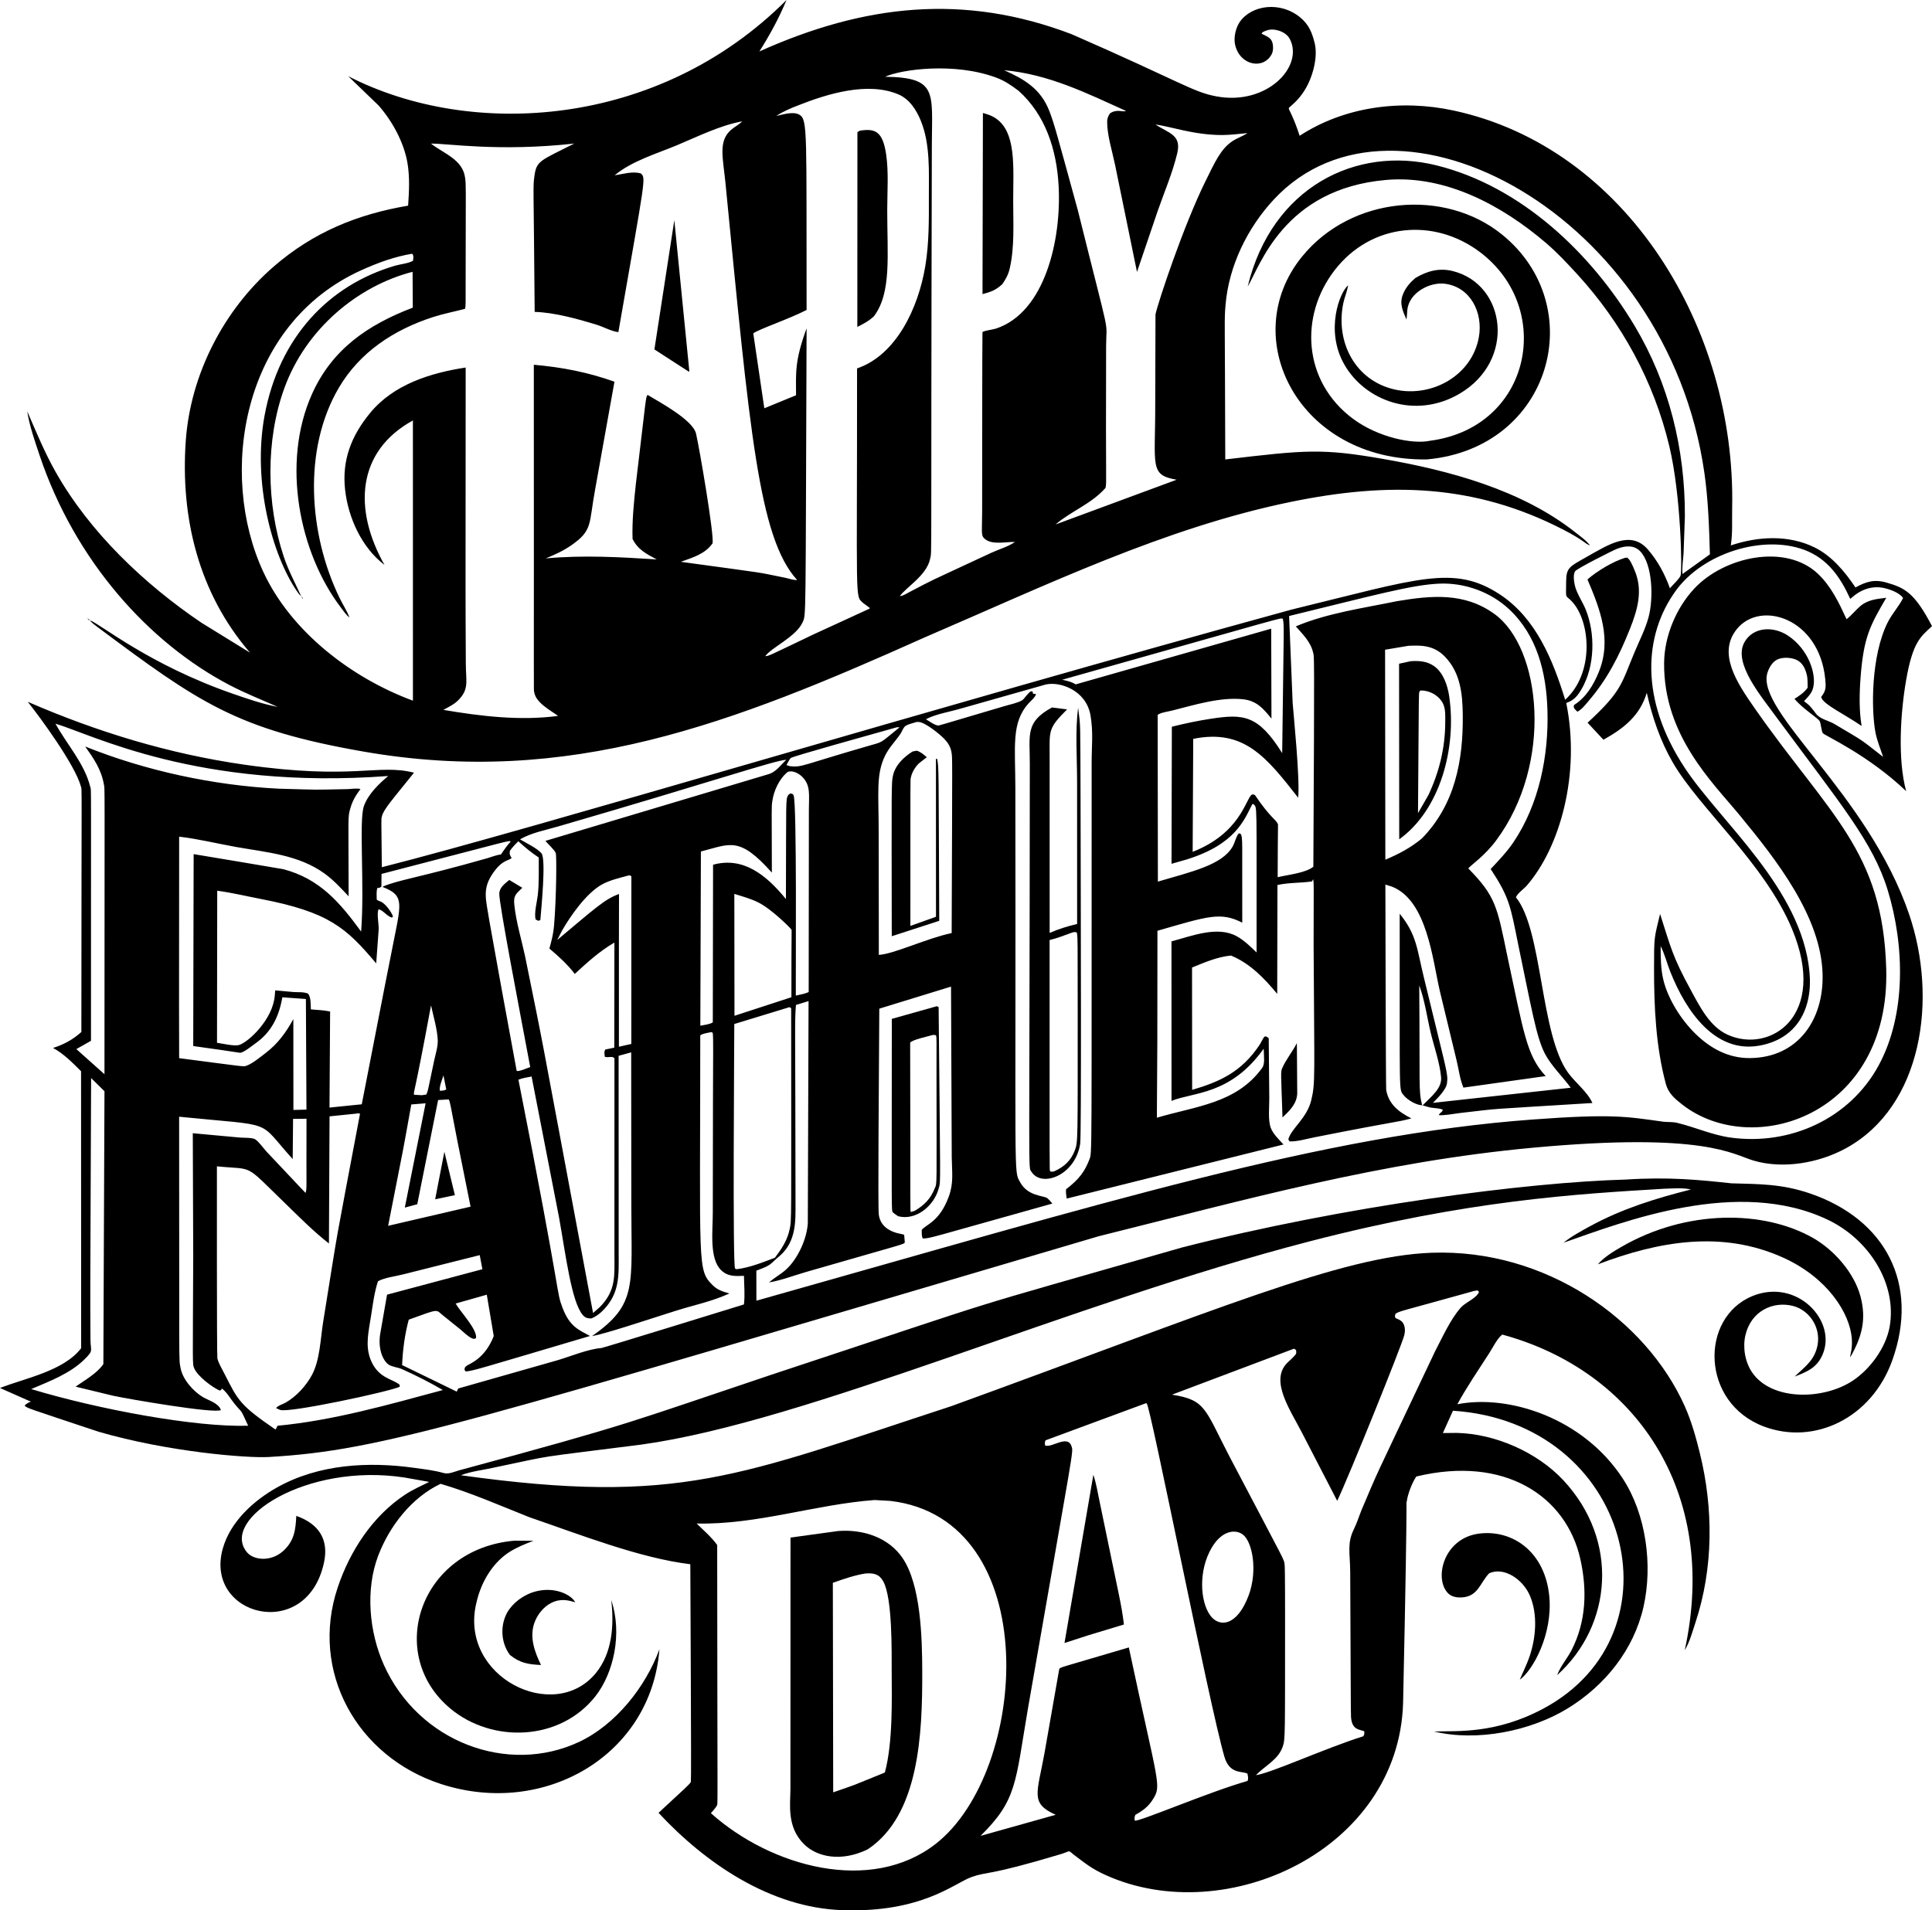<?xml version="1.0" encoding="utf-8"?>
<svg version="1.1" id="Layer_1" xmlns="http://www.w3.org/2000/svg" xmlns:xlink="http://www.w3.org/1999/xlink" x="0px" y="0px"
	 viewBox="0 0 5000 4944.884" enable-background="new 0 0 5000 4944.884" xml:space="preserve">
<g>
	<path d="M4932.964,1760.999c17.408-100.379,37.918-112.961,67.036-140.254
		c-45.703-88.092-71.961-99.393-117.302-112.625c-31.806-9.29-52.913-2.722-80.799,12.524
		c-27.148-40.545-61.06-81.611-105.57-103.55c-68.019-33.526-146.863-28.783-217.043-5.289
		c5.024-31.209,2.853-65.352,3.535-97.018c10.001-465.376-274.308-932.77-721.361-1028.785
		c-135.356-29.071-280.95-10.603-398.031,65.452c-16.141-50.44-28.882-68.136-28.126-71.348
		c1.165-4.939,44.191-27.793,63.427-98.894c5.927-22.507,8.838-46.852,3.905-68.638
		c-6.851-27.672-14.878-48.533-37.311-67.157c-52.024-43.181-125.947-32.224-156.273,10.602
		c-11.145,15.736-17.011,41.597-12.494,60.453c12.819,53.489,73.22,64.221,94.531,23.893
		c4.653-8.811,4.588-23.404,0.988-32.534c-4.25-10.761-13.776-13.911-27.264-20.738l3.098-3.973
		c13.747-6.776,22.862-8.405,37.968-4.776c12.794,3.074,25.99,10.677,32.212,22.692
		c36.871,71.18-59.555,172.656-189.748,148.468c-61.835-11.488-88.555-35.799-374.634-160.852
		c-280.062-106.916-538.085-76.902-808.452,44.508c27.274-43.093,50.647-86.032,70.235-133.159
		C1704.504,331.8,1219.217,360.906,901.047,197.151l78.673,75.847c35.606,40.609,65.808,95.514,74.842,149.224
		c6.147,36.539,4.166,73.374,1.635,110.123c-131.842,22.32-245.399,68.992-347.4,157.23
		c-129.896,112.379-215.864,279.722-228.017,451.381c-14.133,199.605,33.461,394.668,166.27,548.469l-125.91-77.61
		c-148.006-100.121-288.926-233.983-377.243-390.266c-28.516-50.461-50.432-103.987-73.465-157.025
		c5.928,38.128,19.547,76.733,31.792,113.326c91.559,273.63,283.557,486.821,492.726,595.897
		c40.424,21.077,82.162,37.491,123.675,55.961c-39.402-7.43-77.094-20.485-114.891-33.566
		c-218.277-75.535-344.904-181.741-370.76-190.35c4.442,6.859,13.566,12.714,20.06,17.833
		c261.434,194.772,357.755,264.1,687.14,321.71c532.453,93.107,956.633-73.058,1453.001-295.504
		c313.692-134.822,620.913-283.744,948.19-350.839c251.422-51.545,473.979-47.044,704.797,72.2
		c54.397,28.109,53.635,35.01,68.746,40.785c-8.979-12.679-26.396-24.857-38.83-34.659
		c-138.77-109.411-325.034-159.497-495.746-189.252c-159.618-27.832-201.068-23.386-409.357,1.198
		c-0.847-382.144-2.734-357.771,0.607-398.839c8.277-101.715,56.799-201.144,125.976-275.009
		c315.301-336.641,1017.448,40.928,1113.266,707.875c10.067,70.07,12.424,140.996,14.364,211.658l-70.887,50.797
		c-1.71-17.698,1.77-36.84,2.828-54.628l3.33-94.872c0.631-173.57-40.836-343.58-130.203-493.049
		c-112.956-188.921-294.457-361.152-512.672-415.178c-207.602-51.404-425.771,55.774-488.587,313.533
		c31.013-49.668,91.726-253.058,359.052-275.856c153.039-13.051,298.848,66.044,411.779,162.224
		c29.41,25.048,55.901,53.369,81.956,81.821c115.603,126.237,198.588,278.373,238.405,445.27
		c30.741,128.868,33.547,325.247,29.039,335.156c-4.447,9.776-20.19,23.834-27.579,32.558
		c-12.745-36.238-31.601-71.107-56.834-100.251c-44.133-50.979-101.633-13.094-159.106,19.412
		c-43.096,24.387-52.364,26.973-52.547,63.417c-0.237,48.809-3.086,32.497,14.394,50.953
		c49.421,52.132,58.771,186.852-16.966,255.035c-31.53-102.302-75.489-211.597-169.453-272.973
		c-118.93-77.685-210.93-40.232-538.517,39.562c-935.044,256.337-1966.432,568.791-2354.444,666.899
		c-0.961-129.946-2.153-122.054,0.105-131.305c4.482-18.389,23.707-39.299,83.185-113.382
		c-93.496-23.809-156.739,19.673-438.676-20.691c-194.566-27.86-380.846-84.584-560.892-162.78
		c32.541,41.002,121.945,162.658,137.361,218.656c3.315,12.045,1.586-37.781,1.325,636.035
		c-21.638,19.604-45.635,32.538-73.308,41.292c28.041,15.136,50.002,38.023,72.502,60.183l0.234,717.04
		C164.486,3548.96,66.451,3566.834,0,3592.779c86.61,38.361,74.234,33.032,80.049,35.085
		c-6.468,2.948-11.678,5.084-16.432,10.629c8.458,7.254-0.017,3.586,191.09,67.438
		c182.442,52.888,385.677,68.707,440.748,65.492c297.679-17.339,492.264-83.136,2148.301-571.541
		c382.03-95.125,730.303-192.869,1124.301-229.135c443.371-40.813,515.907,17.443,570.017,33.376
		c77.068,22.701,169.218,6.242,238.645-31.586c199.047-108.459,238.613-387.72,163.994-606.149
		c-107.165-313.616-398.842-524.903-366.466-625.442c4.111-12.76,12.373-27.189,24.767-33.475
		c13.206-6.698,33.491-5.856,47.128-0.777c12.815,4.773,20.892,14.755,25.814,27.184
		c6.592,17.469,6.128,25.689,6.197,46.275c-8.844,12.484-21.273,20.701-33.962,28.823
		c21.801,26.336,61.175,49.772,65.272,58.062c3.129,6.327,4.648,27.535,8.378,31.124
		c7.485,7.181,118.665,57.266,215.298,149.755C4910.652,1965.468,4918.459,1844.614,4932.964,1760.999z
		 M1762.071,1454.259c30.698-11.31,62.319-19.784,81.982-47.839c4.688-21.493-34.413-248.708-42.721-284.099
		c-8.244-35.078-93.308-80.881-125.349-100.101c-5.154,5.826-3.367,5.032-30.447,231.07
		c-4.953,46.922-10.072,94.631-8.458,141.828c13.647,27.61,36.579,39.246,62.534,52.928
		c-96.245-6.172-190.981-11.501-287.327-2.607c23.273-9.421,45.649-19.618,66.334-34.022
		c56.033-39.015,44.94-54.791,61.577-144.411l50.015-279c-69.744-24.722-135.216-37.311-208.685-43.834
		c0.556,929.197-0.847,835.347,1.148,847.899c4.277,26.933,40.77,45.844,61.622,61.04
		c-97.92,13.141-200.111,0.827-296.868-15.572c13.196-7.475,27.239-13.742,38.088-24.586
		c29.033-29.001,20.234-47.972,20.024-95.523c-0.968-215.02-0.783-63.428-0.381-766.087
		c-91.653,14.133-186.54,43.658-247.514,117.879c-48.271,58.759-72.973,121.534-64.57,198.241
		c7.926,72.345,43.14,150.11,101.986,194.807c-80.921-143.252-72.368-293.837,73.549-373.916l0.05,725.307
		c-157.817-58.187-315.022-177.841-387.152-333.171c-117.234-252.481-57.345-641.544,254.904-781.609
		c42.144-18.906,84.624-34.583,130.348-42.119c4.678,5.801,2.622,10.805,2.206,18.009
		c-9.731,6.713-33.611,9.251-45.638,12.745c-171.603,49.847-301.15,184.926-338.646,388.305
		c-31.823,172.638,19.951,361.994,84.168,454.976c3.289,4.763,5.665,8.568,10.373,12.022
		c-16.567-36.372-32.961-66.214-45.032-102.532c-44.977-135.286-47.197-300.924,1.655-435.463
		c55.879-153.883,190.272-264.721,331.908-301.235l0.557,92.751c-116.064,44.29-208.845,107.415-260.996,223.906
		c-80.012,178.719-32.432,412.26,75.504,553.227c5.505,7.189,14.088,20.185,21.734,24.521
		c-7.114-17.462-17.748-33.761-25.995-50.797c-79.793-164.76-95.174-384.255-1.79-543.245
		c54.477-92.741,142.781-150.422,243.544-183.1c27.198-8.819,55.37-14.158,83.024-21.373
		c2.45-9.302,1.414-2.546,1.8-112.454c0.131-212.804,1.299-204.425-1.494-226.828
		c-5.911-47.358-55.49-62.805-88.384-88.479c42.81-0.607,175.042,21.454,370.893-0.122
		c-87.291,44.397-97.611,43.803-102.983,83.566c-4.264,31.61-2.056,12.464,0.561,352.173
		c51.83,1.504,112.324,18.474,161.527,33.651c16.134,4.979,39.071,17.407,55.069,18.701
		c70.897-406.59,71.785-398.247,57.856-410.987c-22.817-5.836-44.941,1.8-67.528,5.119
		c44.139-36.94,107.997-55.685,160.855-77.7c54.191-22.571,111.672-51.52,169.363-62.01
		c-8.859,9.061-20.455,14.444-29.881,22.874c-32.19,28.801-19.989,72.224-13.787,133.652
		c63.31,646.136,86.227,921.675,185.753,1030.602c-8.493,0.988-21.423-3.675-29.936-5.48
		C1947.541,1478.59,2005.758,1487.698,1762.071,1454.259z M2233.351,1560.482l16.74,12.499l0.823,2.231
		l-146.045,67.122c-115.409,55.138-114.99,55.83-124.427,56.042c16.773-22.774,79.668-50.254,96.371-86.99
		c9.815-21.58,7.596,11.323,10.659-761.535c-31.433,85.792-27.328,115.785-27.304,173.249l-82.102,33.711
		l-28.597-193.954c15.2-11.191,89.445-35.76,137.988-60.499c-0.829-457.717,3.274-492.248-18.285-505.242
		c-16.073-9.686-43.312-0.566-60.193,3.035c18.204-11.926,36.8-19.695,57.004-27.54
		c75.635-29.876,179.566-61.869,258.946-28.354c29.489,12.451,47.619,41.664,58.95,70.372
		c23.694,60.033,19.919,128.719,20.029,192.181c0.11,60.955,0.747,121.508-9.22,181.842
		c-18.019,109.07-75.554,230.715-176.623,264.952C2218.301,1572.759,2212.269,1540.098,2233.351,1560.482z
		 M2576.795,850.792c-6.879,2.231-29.891,5.084-34.178,8.784c-0.693,0.346-0.836,465.901-0.837,466.622
		c-0.334,56.8-3.825,61.168,9.31,70.551c19.292,13.797,53.219,5.39,75.675,6.106
		c-17.637,12.303-41.016,18.691-60.654,27.74c-188.749,87.898-138.769,63.601-213.472,102.477
		c-7.064,3.665-15.668,9.616-23.754,9.857c15.82-22.727,69.101-53.082,78.172-96.07
		c5.265-24.962,1.613,55.2,4.557-1073.523c0.582-135.488,14.881-172.694-120.922-174.678
		c42.727-19.28,179.944-38.015,288.009,2.449c21.954,8.222,38.624,19.888,57.275,33.803
		c70.094,62.828,98.471,152.77,103.685,245.029C2747.455,617.839,2705.527,808.977,2576.795,850.792z M3190.089,365.016
		c-30.838,20.348-45.762,54.311-70.33,104.053c-56.333,114.105-122.618,312.564-129.365,344.787l-0.672,232.965
		c0.417,160.065-15.581,182.816,55.42,194.907l-313.358,115.853c40.986-35.23,92.751-52.963,129.37-94.766
		c3.294-20.261,0.16,10.396,1.434-366.577c0.188-76.44,15.2,3.183-73.554-353.481
		c-53.652-195.312-60.159-221.117-73.383-255.386c-22.019-57.078-64.033-82.1-116.961-105.669
		c115.439,10.517,213.113,59.136,315.298,105.459c-8.274,3.955-22.608-6.032-41.191,6.116
		c-4.778,7.003-7.365,12.652-7.46,21.308c-0.366,34.66,13.151,76.995,20.29,111.366l56.909,277.922l53.736-158.223
		c16.971-48.662,38.489-98.818,50.401-148.818c11.304-47.467-20.538-51.584-56.563-74.435
		c37.248,4.18,98.321,27.05,171.985,27.154c21.959,0.031,44.295-3.026,66.149-5.039
		C3216.546,352.662,3202.152,357.061,3190.089,365.016z M3320.041,1601.828c3.666,23.513,2.543-3.487-1.755,347.565
		c-62.215-99.681-100.891-101.606-184.309-88.936c-34.278,5.204-67.598,12.233-101.234,20.671l-0.817,354.8
		l38.705-11.065c128.336-39.674,149.713-103.944,170.261-143.137l2.968-0.541
		c10.29,12.77,7.907-22.808,8.172,384.229c-15.336-14.865-32.548-31.63-51.334-41.953
		c-50.291-27.645-117.027-0.356-168.917,13.276l0.085,412.882c56.219-23.008,152.655-14.407,238.52-135.061
		c0.468,20.089,3.946,39.66-4.367,50.407c-66.79,91.513-171.484,98.271-272.041,128.277
		c1.488-230.709,1.121-123.539,1.494-483.934c131.633-37.957,163.6-49.454,219.484-21.017
		c-0.551-219.308,1.791-217.976-4.106-229.967l-4.853-1.258c-7.255,8.443-10.037,23.895-15.808,34.022
		c-27.472,48.229-106.462,65.22-193.599,90.971l-0.521-431.653c7.962-6.031,27.158-8.543,37.486-11.14
		c56.829-14.299,125.023-35.632,183.587-29.194c35.28,3.881,52.637,24.296,73.398,50.151l-0.667-232.885
		l-506.004,144.195c-11.376-7.029-22.175-9.29-35.025-11.942C3353.537,1589.195,3310.884,1599.44,3320.041,1601.828z
		 M2341.303,1880.818c5.69-5.7,22.877-9.411,30.653-11.972l5.069-0.095c16.429,0.241,54.553,31.204,66.319,43.297
		c9.561,9.816,16.881,21.252,18.997,34.894c2.536,16.344,2.335-11.267,0.541,468.287
		c-63.134,13.101-150.661,54.728-188.5,56.428l-0.376-312.972c0.247-104.931-7.732-154.006,16.961-203.425
		c10.894-21.794,26.547-36.524,39.727-56.272C2334.069,1893.924,2337.307,1884.829,2341.303,1880.818z
		 M2046.38,1962.143c4.591-4.343,203.664-59.548,274.508-79.565h7.275c-54.791,44.488-40.145,36.276-83.566,49.023
		c-168.067,48.386-168.977,55.369-200.492,51.675l-8.719-2.933C2038.198,1975.69,2042.665,1965.662,2046.38,1962.143z
		 M2053.74,2058.444c-2.191-4.206-4.176-3.565-8.383-4.768l-5.52,4.377c-6.762,13.023-4.922,3.931-5.886,269.143
		c-51.225-62.828-110.754-110.357-188.55-88.845l-0.687,408.064c-8.523,5.385-22.366,6.528-32.272,8.614l1.479-450.96
		c75.996-19.321,98.832-40.47,183.647,54.653c-0.345-176.175-1.175-167.801,1.098-184.474
		c3.765-27.559,18.164-58.935,40.314-76.357c12.507-4.466,28.283,3.891,37.606,13.321
		c21.941,22.21,16.755,47.269,16.776,84.995c-0.033,135.739,0.058,35.702-0.491,471.731
		c-10.132,4.773-22.421,6.558-33.34,9.18C2059.125,2524.62,2062.559,2075.345,2053.74,2058.444z
		 M2048.165,2581.303c-53.037,17.381-18.38,6.07-147.353,48.055l-0.361-315.509
		c20.305,6.302,42.365,12.329,61.411,21.779c35.717,17.725,84.95,67.671,86.118,70.436
		C2049.678,2410.08,2047.965,2395.421,2048.165,2581.303z M2043.668,3181.642
		c-5.78,28.512-20.951,51.214-38.198,74.02c-32.323,12.133-64.735,25.469-99.239,29.7l-3.946-1.725
		c-6.452-12.333-2.001-570.227-1.965-633.002l142.806-43.598l4.392,2.507
		C2047.74,3179.155,2048.785,3156.445,2043.668,3181.642z M1341.469,2177.621
		c16.835,15.367,33.776,29.575,52.863,42.089c-0.251,32.007,1.038,65.161-2.497,96.978
		c-1.995,17.979-10.062,46.741-5.535,63.487l7.269,3.359l4.868-2.106c2.281-29.364,15.452-158.85,2.642-172.968
		c-12.679-13.968-38.72-25.775-55.239-35.822c28.432-16.7,65.051-23.699,96.716-32.814
		c402.95-117,560.861-171.34,592.503-173.219c-14.409,13.456-26.687,31.751-46.105,37.346l-577.487,172.692
		c6.342,7.525,23.784,23.448,26.833,31.535c2.382,6.326,1.882,111.996-4.442,188.209
		c-1.674,20.154-6.538,39.507-12.028,58.904c23.037,19.488,47.509,41.472,65.658,65.708
		c33.04-30.292,63.622-58.538,102.597-81.165l-0.341,272.061l-23.183,4.768c-3.835,6.498-1.955,11.401-1.253,18.791
		c8.704,3.374,20.27-3.439,24.882,4.442c-0.105,456.059-0.108,356.08-0.035,507.859
		c-0.111,53.313,4.928,92.376-37.847,135.587l-17.477,15.396c-157.191-840.028-120.083-647.231-176.026-924.01
		c-9.335-43.352-23.459-89.326-27.795-133.411c-2.273-23.105,3.491-26.462,20.691-43.292l-33.706-20.275
		c-11.125,9.34-25.323,19.177-25.85,35.175c-0.839,25.287,51.811,298.33,80.087,449.165
		c-8.027,2.617-27.62,11.711-35.035,10.072c-49.426-268.894-33.452-181.038-71.017-390.015
		c-8.456-54.876-19.329-81.309,10.724-123.635c23.996-33.791,38.944-29.744,47.183-37.521
		c-4.713-8.288-5.876-8.809-4.442-18.66C1326.177,2193.118,1333.397,2185.502,1341.469,2177.621z M1442.055,2433.167
		l12.69-24.642c22.355-38.956,62.479-95.915,102.201-118.591c20.37-11.626,47.363-17.643,69.984-23.819
		c4.853-0.431,2.407-0.948,7.069,2.507l-0.165,433.663l-32.122,7.175c0.042-321.744-0.03-237.133,0.286-395.344
		C1564.541,2327.572,1538.981,2352.092,1442.055,2433.167z M987.035,2294.943l0.381-32.819
		c351.758-91.205,328.447-86.776,334.209-83.747c-9.616,10.333-17.387,21.984-25.409,33.55
		c-10.829,0.812-24.396,6.468-34.909,9.506c-181.077,51.517-227.678,55.317-270.547,73.444l0.431,1.464
		c52.374,20.582,48.092,38.061,29.134,132.529c-26.693,134.348-8.59,41.963-84.088,429.567l-83.511,8.493
		l1.594-248.668c-16.044-3.474-33.441-3.991-49.81-5.49c-0.837-12.549,0.712-30.778-7.269-40.83
		c-11.441-4.693-24.321-3.374-36.514-3.981l-48.566-4.382c-0.89,11.619-0.657,8.559-1.043,13.692
		c-5.405,62.393-67.979,119.728-91.823,127.525c-12.358,4.046-44.385-3.725-57.676-5.53l0.561-393.635
		c37.221,4.923,74.878,14.023,111.787,21.122c177.879,34.201,222.033,74.99,299.615,166.967l6.487-88.83
		c0.391-11.857-5.655-43.096-0.095-51.289c12.333,3.038,20.14,17.051,33.842,21.558l3.344-2.507
		c-3.96-12.161-20.814-35.31-33.105-39.392c-3.925-1.304-5.781-2.075-9.089-4.477
		c-0.15-9.897-1.108-20.39,1.248-30.056C981.154,2298.428,983.124,2298.022,987.035,2294.943z M1101.495,2855.856
		l-53.826,269.995l32.202-8.683l53.961-269.765l27.514-1.579c3.877,8.255,2.606,5.301,21.799,104.643l34.669,172.943
		l-213.317,49.569c47.585-241.864,34.368-172.242,59.942-314.13L1101.495,2855.856z M1115.492,2602.365
		c6.112,28.447,16.269,61.722,17.397,90.46c0.657,16.791-6.011,36.654-9.45,53.269
		c-16.302,77.717-16.146,80.201-20.641,87.271l-11.271,1.549l-20.054-1.183
		C1070.471,2820.924,1069.713,2850.225,1115.492,2602.365z M1147.675,2783.555l7.295,36.559l-6.397,2.507
		c-3.354,0.557-6.959,0.547-10.358,0.747C1136.489,2812.227,1144.421,2794.535,1147.675,2783.555z M197.582,2715.566
		l37.91-21.458c-0.312-698.3,1.083-645.385-1.772-656.977c-15.02-60.979-60.112-109.308-90.2-163.923
		c94.184,27.571,368.696,172.101,861.227,135.477c-23.896,19.827-52.269,47.373-62.985,77.895
		c-13.312,37.913,2.164,204.941-7.154,324.799c-55.124-75.554-107.315-136.81-201.395-161.502
		c-3.856-1.012-231.627-38.924-232.028-38.99l-1.098,496.764c130.963,18.119,119.674,18.066,122.948,17.292
		c10.634-2.517,29.194-17.884,38.444-24.411c41.668-29.41,60.774-70.165,69.252-119.017l60.955,4.377l1.454,286.325
		l-33.756,0.872l-0.191-235.186c-19.131,34.869-39.983,63.622-71.824,87.897
		c-12.744,9.716-36.158,29.169-51.118,33.335c-7.387,2.057-2.199,2.096-172.592-20.119
		c-0.371-151.504-0.328-29.228,0.015-573.295c48.225,5.45,98.266,17.878,146.215,26.456
		c79.525,14.229,162.56,20.12,230.067,68.997c23.373,16.926,42.681,37.968,62.334,58.904
		c-0.217-210.343-2.711-203.488,4.557-228.182c5.51-19.608,14.123-33.285,26.035-49.459
		c-8.027-2.772-23.268-0.15-31.977,0.12c-101.846,2.046-61.045,2.167-180.037-1.088
		c-168.411-8.463-343.904-46.295-500.273-109.125c21.834,30.919,41.618,59.526,48.228,97.735
		c2.73,15.779,1.859-43.473,1.564,750.51L197.582,2715.566z M80.685,3595.592
		c47.12-19.989,99.905-39.808,137.06-76.051c25.283-24.684,16.699-21.307,16.366-51.459
		c-0.75-157.538-0.924-27.225,1.671-677.573l34.597,34.117l-2.875,706.286
		c-16.645,24.305-47.993,41.567-71.908,58.383l97.493,23.649c37.413,8.092,262.926,47.057,278.608,36.915
		c-6.051-18.199-31.726-24.561-47.022-33.746c-23.066-13.852-51.802-44.413-57.4-75.113
		c-4.865-26.632-3.02,17.64-3.675-650.39c255.161,25.718,198.88,4.966,293.88,109.617l0.978-104.021
		l34.769-0.346c-0.758,192.017,1.477,179.274-2.512,191.869c-7.827-7.899,6.118,6.776-100.537-106.408
		c-8.157-8.759-20.185-26.076-29.71-32.258c-7.165-4.647-30.081-3.755-39.502-4.527l-122.04-11.225l1.133,317.489
		c-1.089,287.385-2.433,278.888,2.657,291.113c8.473,20.325,46.631,49.278,66.004,57.561l3.906-1.8l1.253-3.72
		c13.286,9.28,22.551,26.998,32.949,39.582c22.915,27.718,13.438,9.395,35.416,56.949
		C506.36,3694.783,256.184,3648.575,80.685,3595.592z M718.017,3690.558c-1.459,3.931-2.642,6.257-5.013,9.857
		c-92.284-63.425-96.941-75.125-131.491-143.312c-6.407-12.639-15.347-26.973-18.916-40.695
		c-1.685-6.473-1.22-472.13-1.228-497.381c98.842,10.037,67.249-10.267,177.225,96.371
		c36.388,35.371,72.677,72.105,112.695,103.35l1.574-329.075l68.55-7.014c4.953-1.103,5.726-1.048,10.363,0.125
		c-71.361,378.849-50.188,258.085-95.243,537.856c-7.21,44.044-8.207,99.338-29.249,138.524
		c-14.935,27.815-40.244,55.541-67.763,71.333c-7.495,4.297-19.994,7.626-25.128,14.349l10.629,4.708
		c22.987,8.307,278.884-46.451,309.422-59.857l-0.02-5.013c-17.572-15.974-57.024-16.023-76.266-67.733
		c-13.055-36.322-4.06-70.558,2.271-111.642c4.512-29.289,8.458-60.634,17.763-88.79
		c16.881-9.516,45.924-12.82,65.111-17.799l198.246-49.855l6.904,36.464l-246.767,65.878l-17.834,102.317
		c-6.083,39.789,8.079,68.742,21.168,78.222c8.779,6.357,24.687,7.495,35.12,12.158
		c35.847,16.023,72.1,34.338,105.967,54.206C1005.846,3635.805,863.034,3676.882,718.017,3690.558z M1925.228,3376.564
		c-28.243,8.697-363.642,112.31-368.692,112.755c-36.865,3.239-78.698,21.333-114.445,31.856l-256.263,72.922
		c-2.437,5.127-1.59,3.271-3.73,8.132l-141.442-68.811c1.74-40.043,6.823-78.688,17.201-117.483
		c83.26-30.194,68.296-26.363,90.209-9.681l42.665,34.288c8.954,7.6,19.733,18.505,30.387,23.468
		c5.179,2.411,5.871,1.935,10.789-0.13c4.191-22.06-40.715-68.49-52.708-89.678l80.593-22.912l18.024,107.085
		c-23.117,59.275-62.581,71.399-70.04,76.938c-5.169,3.845-4.938,4.432-5.66,10.513l3.469,4.362
		c25.855-3.868,18.416-2.298,321.339-92.039c-29.632-16.179-52.478-23.872-71.263-73.353
		c-17.036-44.873-0.157-14.385-113.958-590.016c10.719-4.457,22.696-5.986,34.062-8.202l71.032,364.676
		c17.481,97.635,32.158,218.177,61.221,252.368c6.894,8.117,12.333,8.674,22.195,9.295
		c10.629-4.377,19.558-10.543,27.81-18.515c47.142-45.553,43.094-94.686,43.117-148.537
		c-0.014-149.557,0.018-42.357-0.17-512.923l32.543-8.939l0.371,393.494
		c-0.116,210.501,16.86,258.454-101.911,341.083c34.819-6.113,129.63-37.919,216.806-65.598
		c46.601-14.735,94.185-24.17,138.906-44.881c-16.916-4.868-30.833-8.794-43.658-21.739
		c-39.75-40.113-31.825-44.67-31.731-646.238c5.409-4.864,18.024-6.162,25.193-7.912l4.507-0.446
		c5.978,6.198,2.852-35.052,2.708,467.665c0.029,47.211-9.451,118.047,21.468,148.311
		c17.372,17.011,36.804,15.502,59.21,14.775C1925.624,3326.378,1928.366,3353.041,1925.228,3376.564z M4885.465,1610.777
		c-43.701,86.84-42.706,227.063-31.972,284.334c4.176,22.32,13.03,42.63,19.974,64.073
		c-64.098-49.854-42.94-35.704-127.951-86.278c-14.956-8.112-35.577-11.717-46.03-25.835
		c-10.728-14.499-16.617-22.17-30.678-32.047c11.381-12.46,20.748-21.205,24.015-36.479
		c7.921-35.372-13.115-97.935-64.805-132.769c-38.454-25.912-90.968-23.414-113.452,16.68
		c-30.336,54.096,43.895,140.219,84.508,196.291c164.235,222.389,248.456,321.148,286.53,446.137
		c43.031,141.272,48.366,319.965-23.619,452.795c-74.907,138.224-229.295,207.978-382.945,186.946
		c-47.845-6.548-91.818-26.908-138.5-38.118c-12.143-2.918-23.724-1.644-35.927-2.973
		c-96.517-13.459-132.59-20.838-338.075-5.695c-542.097,39.95-1100.437,212.73-2008.979,468.999l-0.141-77.775
		c42.471-15.796,32.201-14.733,61.476-39.036c42.944-37.987,39.707-92.964,39.898-134.183
		c-0.415-484.161-2.546-464.977,1.098-514.482l32.648-10.077l-1.945,575.246
		c-2.422,40.389-25.996,92.079-56.022,119.403c-13.677,12.444-30.267,21.112-44.32,33.606
		c31.445-5.229,64.384-17.919,95.243-26.873c264.919-76.441,250.62-70.649,256.163-76.482l-1.72-20.054
		l-6.302-1.665c-30.793-5.328-55.971-20.386-59.411-51.464c-2.331-21.113,0.14-323.018,1.379-532.085l185.657-57.089
		c1.799,406.015,1.446,317.488,1.84,441.168c0.614,41.092,5.253,66.993-7.686,102.352
		c-23.937,65.446-58.74,71.815-69.964,86.248c0.09,7.581-0.632,15.336,2.682,22.33
		c23.547-1.594,3.022,2.563,335.367-90.545c-3.986-4.211-8.759-10.633-13.291-14.048
		c-8.94-6.727-50.539-4.551-70.225-41.402c-17.262-32.322-10.588,18.59-12.263-1021.639
		c-0.131-105.195-10.959-167.553,34.012-217.488c6.588-7.315,16.605-14.785,19.568-24.165l-7.997-1.088l-1.013-5.726
		c-6.327-1.484-7.826,2.397-12.364,6.733c-4.241,4.051-10.222,13.412-14.75,16.129
		c-12.188,7.315-33.175,11.185-47.132,15.522c-180.198,53.27-166.536,49.714-170.537,49.644
		c-7.801-0.135-24.115-12.038-31.255-16.094c24.617-13.306,62.128-19.357,89.141-27.314
		c254.804-71.821,215.971-61.627,223.63-63.121c34.46-6.723,101.187,14.594,113.091,79.66
		c7.648,45.061,3.055,78.922,3.043,123.454c-0.412,1054.345,1.504,1006.405-6.157,1027.605
		c-10.848,27.983-24.521,49.373-60.022,76.246c-1.058,8.052,0.617,16.204,1.66,24.2l561.073-140.014
		c-11.647-12.704-26.868-26.858-32.984-43.167c-7.581-20.21-3.604-54.633-3.821-76.638l-1.469-155.42
		l-6.001-4.256c-1.669,0.135-3.56-0.426-5.013,0.411c-2.101,1.203-9.852,16.901-11.847,19.939
		c-47.087,71.707-104.49,96.943-175.325,117.758l-0.255-316.677c33.119-13.416,64.905-27.504,100.752-31.009
		c49.529,20.37,86.083,58.679,119.684,99.178l0.617-281.802c30.182-6.563,59.185-4.878,89.207-9.245l3.239-5.696
		c2.281,15.297,1.052,3.358,1.133,170.747c1.689,343.198,4.904,355.544-6.082,401.21
		c-11.331,47.072-51.634,72.877-59.446,101.399l3.5,5.335c20.706,0.456,44.049-6.688,64.474-10.714
		c232.457-46.044,207.257-37.333,250.503-48.902c-32.757-16.701-58.544-36.349-65.121-73.629
		c-1.029-5.822-2.135-531.207-2.136-531.643l17.067,5.404c90.881,35.702,104.979,188.666,123.679,269.349
		l43.794,181.396c5.495,22.686,8.358,48.07,17.422,69.458l212.956-29.871
		c-50.017-53.206-57.298-115.539-99.374-311.127c-26.36-127.947-30.082-154.267-101.008-226.473
		c8.241-9.711,42.364-32.206,72.226-72.416c148.408-199.797,116.631-498.237-4.186-585.915
		c-77.991-56.608-163.352-48.295-252.98-33.3c-85.962,17.813-180.443,30.768-261.357,65.171
		c17.748,20.26,38.314,39.973,44.546,67.166c3.013,13.137,3.967-27.154,0.817,555.052
		c-21.308,16.705-65.768,20.445-92.335,27.078c0.308-147.101,1.684-134.825,0.291-138.054
		c-5.063-11.733-18.752-15.079-59.24-74.807c-3.519-0.877-5.776-2.707-8.924-0.21
		c-14.93,11.846-29.518,99.298-152.132,147.389l1.464-292.456c131.121-26.579,188.968,46.659,271.55,152.232
		c5.223-47.043-12.338-218.886-14.219-245.153l-9.2-225.094c218.22-53.155,316.884-80.747,388.902-83.787
		c64.986-2.742,132.283,21.373,180.042,65.833c73.128,68.074,96.751,164.921,99.649,261.457
		c3.53,117.623-21.468,243.649-88.213,342.361c-17.081,25.263-37.893,46.937-58.734,69.046
		c48.72,74.005,51.273,95.915,71.208,195.008c34.918,167.486,46.98,239.807,68.831,282.334
		c16.103,31.33,46.175,60.067,67.156,88.83l-356.67,39.131c12.118-12.449,34.458-33.716,36.514-51.194
		c3.026-25.705,0.175-25.089-59.762-272.883c-18.023-72.886-17.885-110.357-62.685-165.488
		c0.66,480.951-2.969,452.851,10.428,469.941c8.627,11.001,31.119,25.371,47.618,25.883
		c-9.696-40.483-5.368-41.952-7.45-310.317c14.239,38.263,20.044,82.227,29.57,122.07
		c8.854,37.04,23.288,77.239,26.918,115.021c2.702,28.102-22.152,47.86-47.78,73.432
		c7.303,1.803,14.251,4.693,21.87,5.888c10.438,1.644,19.954,1.283,30.081,5.123
		c0.476,6.377-7.956,7.561-10.027,14.444c17.352,0.707,36.273-3.314,53.55-5.479
		c120.272-13.629,40.869-7.143,344.04-26.066c-13.341-29.48-43.914-52.136-62.93-78.217
		c-72.652-99.682-65.77-368.886-135.01-454.093c3.149-9.907,20.536-21.869,27.83-30.242
		c86.301-99.144,139.633-289.367,102.322-472.939c20.25-6.904,29.465-18.38,40.003-36.549
		c34.323-59.135,35.552-143.408,10.223-205.651c-8.322-20.45-23.459-41.552-28.187-62.99
		c-1.965-8.904-4.898-28.728,1.414-36.268c6.117-7.3,95.914-52.958,108.448-57.776
		c20.998-8.069,43.484-9.864,59.236,6.337c32.559,33.475,35.06,122.552,21.773,171.379
		c-8.402,30.864-23.664,60.203-35.957,89.643c-35.047,83.931-32.97,101.106-121.734,182.98l41.056,44.074
		c52.613-29.364,94.19-61.923,112.149-121.514c14.334,63.026,34.513,123.599,66.966,179.841
		c68.747,119.129,237.967,261.989,308.605,430.64c94.883,226.56-56.749,324.312-166.295,274.613
		c-46.451-21.077-71.814-72.501-95.037-115.046c-47.82-87.617-51.667-109.883-79.836-197.59
		c-15.322,63.957-15.557,56.618-15.607,140.766c-0.065,99.449,4.627,203.455,30.753,299.861
		c6.397,23.599,23.564,38.184,42.254,52.768c181.97,142.032,538.325,28.675,527.898-350.839
		c-8.406-306.329-146.873-398.029-340.386-674.911c-46.341-66.304-97.164-142.667-45.929-205.381
		c61.24-74.982,212.562-28.109,228.408,129.275c2.031,20.134,2.597,30.477-10.243,46.375l0.301,2.01
		c5.129,17.697,60.1,43.144,104.166,73.569c-6.823-40.67-5.821-84.764-2.717-125.715
		c7.914-104.299,24.564-134.258,66.47-206.118c-24.456,2.993-48.06,4.983-67.613,21.894
		c-12.229,10.573-22.366,23.674-35.125,33.561c-19.643-42.425-39.432-84.553-73.83-117.327
		c-83.637-79.672-243.239-44.928-320.863,38.659c-46.671,50.261-76.928,123.178-77.51,191.869
		c-1.59,187.825,125.389,308.93,195.709,394.322c95.171,115.562,210.562,262.447,214.43,411.468
		c3.078,118.447-64.205,215.971-188.089,216.997c-56.026,0.466-102.869-25.329-141.999-63.938
		c-36.529-36.033-70.932-90.244-82.478-140.525c-6.418-27.951-6.438-56.768-6.513-85.27
		c10.579,20.586,16.214,44.114,24.737,65.647c41.789,105.603,117.258,211.721,230.017,191.989
		c96.59-16.897,139.577-93.995,130.398-191.167c-20.372-215.69-230.557-388.154-322.853-528.119
		c-117.131-177.626-105.868-344.327-22.992-458.581c70.517-97.21,224.629-145.093,331.632-105.861
		c60.538,22.2,94.049,70.626,119.689,127.169l12.874-10.438c19.934-15.111,45.423-22.967,70.381-18.51
		c16.419,2.928,44.234,12.483,53.56,26.722C4914.217,1570.047,4896.705,1588.447,4885.465,1610.777z
		 M3584.581,1681.78l60.348-10.117c28.365-1.135,63.693-3.391,93.749,27.289
		c40.866,41.703,46.361,96.536,46.942,151.856c1.238,118.41-20.205,231.968-105.967,319.7
		c-29.525,24.245-59.24,40.023-94.41,54.758L3584.581,1681.78z"/>
	<path d="M3681.723,2861.158c-0.232-0.057-0.458-0.133-0.691-0.188l-0.567-0.018c0.095,0.396,0.169,0.8,0.266,1.196
		L3681.723,2861.158z"/>
	<path d="M2574.975,304.929c-9.496-6.07-20.415-9.463-31.195-12.436l-1.063,468.756
		c21.373-5.42,34.889-10.433,51.434-25.925c8.704-12.614,15.301-24.427,18.811-39.522
		c13.175-56.688,9.105-117.989,9.17-175.886C2622.224,431.078,2630.97,340.73,2574.975,304.929z"/>
	<path d="M2296.151,543.335c0.04-46.731,3.976-97.84-2.878-144.03c-8.832-59.511-28.569-67.553-68.46-60.905
		l-5.836,3.76l-0.216,504.074c16.069-8.072,29.981-15.297,43.137-27.805
		C2307.628,757.414,2296.057,661.379,2296.151,543.335z"/>
	<path d="M3887.019,606.897c-147.252-119.108-388.965-100.624-517.41,57.38
		c-169.618,208.666-10.138,529.783,323.154,524.91C4016.09,1160.138,4115.488,791.692,3887.019,606.897z
		 M3700.66,1140.922c-43.991,9.542-134.122-8.431-199.244-56.994c-130.346-97.185-138.663-267.264-46.726-385.362
		c94.3-121.155,256.1-135.292,374.458-46.756C4023.749,797.358,3963.736,1106.49,3700.66,1140.922z"/>
	<path d="M1693.601,904.497c74.719,48.083,55.442,35.611,88.565,57.255l1.855-0.406l-38.885-391.414L1693.601,904.497z
		"/>
	<path d="M3760.447,701.819c-35.376-9.024-66.37-0.567-97.103,17.547c-14.675,12.359-25.895,25.339-32.879,43.442
		c-9.114,23.614,0.091,42.57,9.415,64.104c1.544-8.142,1.329-16.515,2.231-24.757
		c4.979-45.571,59.135-72.804,97.659-67.648c66.648,8.924,98.845,75.735,87.466,138.465
		c-18.12,99.834-122.003,156.21-216.395,135.552c-103.609-22.681-155.217-123.148-134.378-223.76
		c3.415-16.481,8.19-24.219,12.649-46.306c-22.087,17.58-60.279,117.33-9.882,205.331
		c53.779,93.923,183.253,142.548,297.916,75.419C3923.669,933.437,3898.303,737.005,3760.447,701.819z"/>
	<path d="M4218.245,1627.889c20.26-50.948,34.509-100.722,11.355-153.425c-3.981-9.059-10.538-26.236-18.681-31.054
		l-5.169,0.481c-31.319,9.37-72.47,34.182-97.398,55.921c33.129,77.966,63.477,156.017,29.114,240.175
		c-13.612,33.35-32.894,65.307-63.842,84.935c-1.409,6.177-1.078,4.908,1.408,10.027l7.084,7.18
		c11.02-4.773,21.097-18.29,28.898-27.359C4159.782,1758.036,4190.751,1697.026,4218.245,1627.889z"/>
	<path d="M784.447,1550.429c-0.938-3.159-3.143-5.119-5.224-7.611
		C780.772,1545.551,781.895,1548.529,784.447,1550.429z"/>
	<path d="M225.435,1600.565c2.519,2.256,4.174,4.447,7.538,5.229C231.319,1602.947,228.286,1602.119,225.435,1600.565z
		"/>
	<path d="M3750.47,1802.015c-4.116-27.79-15.302-61.321-39.356-77.966c-18.565-12.84-38.815-13.958-60.519-12.509
		l-29.806,6.472l0.406,454.45C3727.322,2096.349,3770.255,1935.655,3750.47,1802.015z M3740.268,1868.816
		c-0.045,66.615-15.326,128.713-43.453,188.976l-27.048,47.017c2.942-349.515,0.432-310.045,6.914-317.489
		c28.004-0.191,51.459,17.533,59.195,37.136C3741.325,1838.263,3740.278,1854.226,3740.268,1868.816z"/>
	<path d="M2795.507,2960.594c3.397-22.561,1.567-602.354,0.958-889.667c-0.892-215.376,0.415-184.123-6.353-239.222
		c-7.801,61.802-2.622,128.869-2.622,191.307l0.11,368.658c-23.985,5.66-48.576,13.12-71.117,23.222
		c-0.029-425.195-0.016-332.524-0.055-458.861c0.017-65.343-4.382-70.477,45.122-119.724l-39.106-4.994
		c-69.569,37.842-57.191,70.463-57.3,145.534c-0.697,1101.598-4.666,1042.041,4.111,1056.071
		C2695.778,3075.334,2783.167,3042.496,2795.507,2960.594z M2728.45,3031.867c-4.873,1.193-5.795,1.554-10.799,0.07
		c-1.861-11.595-1.171,47.179-1.278-598.705c19.723-4.603,38.95-12.323,57.982-19.217
		c6.146-1.424,6.527-2.447,12.674,0c2.574,20.822,1.613,14.795,2.071,196.216
		c-0.065,344.781,0.899,345.558-7.585,367.85C2771.442,3004.538,2753.684,3020.476,2728.45,3031.867z"/>
	<path d="M2430.755,2383.498c-1.989-396.092-0.479-395.674-5.62-419.369l-2.928-0.04l0.131,408.946l-66.269,23.654
		c0.045-412.482-0.357-375.555,1.299-384.194c2.492-12.97,11.275-27.454,20.736-36.569
		c14.326-11.137,9.742-7.569,20.405-15.878c-8.393-7.114-15.266-13.622-26.015-16.911l-10.784,2.111
		c-22.631,14.254-44.611,35.02-50.627,62.013c-4.215,18.925-3.787,16.779-3.224,416.116L2430.755,2383.498z"/>
	<path d="M2429.888,3074.447c4.706-18.434,3.727,3.187-0.732-467.409c-1.504-0.887-2.978-1.87-4.602-2.507
		l-116.53,32.784c-0.206,524.365-1.331,491.906,2.747,501.161c4.658,3.539,9.155,7.165,14.344,9.907
		C2369.939,3159.708,2417.654,3122.373,2429.888,3074.447z M2367.479,3134.088l-10.027,3.173
		c-2.511-8.139-0.849,35.936-1.95-438.521c8.623-8.463,42.405-14.835,55.445-19.007
		c4.477-1.118,6.898-1.043,11.386,0c2.144,9.449,1.17,5.867,1.339,101.089
		c0.121,299.903,1.728,280.352-4.447,294.983C2408.134,3103.265,2392.752,3118.977,2367.479,3134.088z"/>
	<path d="M3356.294,2700.089c-11.18,21.97-28.723,43.212-38.093,65.267c-4.178,9.83-2.855,12.927,0.897,127.039
		c18.786-17.733,37.24-35.14,38.143-62.68L3356.294,2700.089z"/>
	<path d="M1177.229,3093.604l-27.204-112.269l-23.85,122.993C1154.263,3098.267,1142.731,3100.697,1177.229,3093.604z"
		/>
	<path d="M4684.998,3089.472c-74.544-25.601-133.851-24.302-204.062-26.466c-82.811-8.834-160.342-16.993-273.219-9.761
		c-256.258,7.049-725.434,67.707-1148.266,175.72c-633.032,181.677-390.916,107.329-1061.707,329.015
		c-374.091,125.378-356.987,125.747-808.928,247.805c-13.742,3.675-27.108,11.04-41.337,6.954
		c-23.729-6.814-51.083-9.867-75.519-13.266c-118.862-16.545-246.306-9.511-353.311,49.82
		c-61.602,34.157-122.316,89.076-142.06,159.035c-49.378,174.895,217.493,244.426,261.979,36.017
		c12.736-59.717-13.522-99.827-71.734-120.566c-1.85,35.922-4.963,64.018-33.064,90.109
		c-32.377,30.066-77.322,24.444-94.125,4.728c-72.459-85.001,152.378-233.385,407.623-194.015l63.382,11.27
		c-20.586,10.368-42.144,19.779-61.431,32.433c-84.664,55.54-143.749,146.381-175.415,241.343
		c-72.264,216.726,49.467,437.502,267.94,508.396c266.144,86.362,543.705-73.544,564.848-349.029
		c-35.536,97.148-113.061,195.434-208.183,240.009c-183.935,86.195-414.964,0.671-504.891-199.294
		c-38.173-84.875-48.28-194.517-14.92-282.349c29.194-76.858,86.163-150.607,161.572-186.554
		c78.046,22.796,154.343,56.498,229.942,86.534c131.393,44.991,285.831,105.882,416.396,121.634
		c0.096,52.401,3.043,560.306,1.439,563.514c-3.142,6.271-14.29,15.652-83.671,79.981
		c122.231,131.435,289.899,245.404,475.265,251.921c206.186,7.193,289.978-69.664,334.4-85.571
		c43.201-15.457,39.409-1.636,232.043-59.617c26.802-8.474,16.97-10.82,32.653,1.44
		c32.714,24.477,46.165,36.41,83.591,53.264c310.433,139.819,757.011-64.944,768.915-444.988
		c14.299-658.837,6.005-498.023,9.596-523.08c2.752-19.262,13.742-47.955,24.642-63.943
		c229.18-55.284,387.932,51.195,424.377,213.162c18.05,80.177,15.462,161.782-22.365,235.883
		c-10.845,21.242-29.73,43.162-37.527,65.091c142.28-128.069,162.039-348.662,15.472-505.041
		c-67.749-72.281-176.302-119.889-275.315-121.945l-35.882,0.361l26.076-57.786
		c459.147,29.975,598.441,575.721,234.163,770.961c-124.505,66.731-224.819,57.351-283.241,59.326
		c111.015,26.908,250.257-0.887,346.487-59.998c96.07-59.009,170.858-151.66,195.865-263.192
		c24.005-107.07,6.914-238.089-53.384-330.905c-102.811-158.235-296.492-219.076-428.584-192.927
		c25.193-45.754,54.487-88.715,82.774-132.559c8.673-13.447,21.152-38.971,33.611-47.769
		c342.536,92.861,562.125,405.113,472.198,817.01c12.915-21.543,20.004-48.366,27.88-72.195
		c46.461-140.59,46.536-295.429,11.005-438.657c-10.162-40.95-21.573-82.002-38.815-120.616
		c-100.274-224.551-360.272-407.922-654.816-397.375c-233.696,8.365-557.507,147.774-1243.288,397.054
		c-548.813,179.477-703.695,257.734-1269.334,178.879c26.442-10.253,57.711-13.482,85.547-19.798
		c169.984-35.497,85.933-21.948,380.469-59.426c431.53-59.307,1109.843-365.576,1731.308-526.394
		c411.665-106.529,688.551-122.244,917.131-136.053c21.463-0.436,48.09-3.054,68.832,1.985
		c-91.308,22.982-178.463,49.97-261.562,95.368c-22.942,12.534-47.699,25.91-68.004,42.39
		c155.3-54.293,452.149-170.567,684.862-58.924c104.144,49.968,178.905,163.551,159.03,276.749
		c-10.023,54.041-49.755,108.719-95.052,139.046c-74.594,49.953-209.642,53.874-261.011-21.448
		c-18.214-26.692-24.462-64.515-17.242-95.704c14.748-63.672,72.373-89.346,123.825-75.876
		c43.932,11.506,76.255,60.973,60.338,111.878c-10.358,33.15-33.134,47.654-56.527,70.736
		c31.52-12.148,56.543-22.215,71.473-55.349c39.714-88.142-65.766-200.879-181.611-152.738
		c-135.962,56.479-133.079,276.325,30.838,337.574c129.871,48.528,278.051-21.421,331.718-171.168
		C4968.136,3323.247,4879.576,3156.291,4684.998,3089.472z M3231.376,4130.001
		c-29.811,79.689-76.136,83.505-99.471,51.236c-25.705-35.551-31.412-115.68,4.571-175.98
		c26.328-44.12,60.964-47.263,79.821-33.267C3240.955,3990.29,3255.623,4065.186,3231.376,4130.001z
		 M3348.884,3491.024l5.294,3.414c0.085,2.923,0.872,5.911,0.266,8.774c-1.148,5.404-20.22,21.227-24.927,26.377
		c-42.287,46.282,9.861,120.427,39.878,178.763l91.292,176.558c29.386-61.177,166.784-401.485,173.53-428.71
		c2.281-9.205,2.607-17.823-0.807-26.807c-4.176-10.99-12.012-13.05-21.894-17.678
		c-2.221-5.685-1.734-5.6,0.447-11.396c12.961-7.652,13.77-5.796,203.39-58.794l8.568-1.354l3.77,3.86
		c-5.986,16.389-35.27,27.018-47.228,40.68c-27.354,31.264-47.188,76.392-66.515,113.181
		c-177.003,373.96-139.73,292.378-189.999,409.974c-6.689,16.475-12.198,34.383-20.034,50.256
		c-18.135,36.783-10.06,60.99-9.591,110.368c1.384,264.934,1.348,366.486,2.086,376.017
		c2.544,33.039,19.957,31.648,34.218,36.78c0.331,6.482,0.862,7.646-2.507,13.065
		c-98.619,30.909-238.674,95.357-277.836,100.657c23.594-24.627,57.917-39.792,69.533-74.246
		c6.578-19.502,5.743-25.331,5.936-338.2c-0.021-7.933,0.083-125.008-1.183-132.764
		c-2.619-16.074,8.494,8.182-143.493-281.196c-63.614-122.674-60.503-144.734-148.005-158.514L3348.884,3491.024z
		 M2660.461,4421.661c120.546-692.45,117.656-661.362,112.624-677.788c-9.691-31.661-52.341,5.425-68.44-2.517
		c-0.646-5.821-1.188-7.61,1.248-13.12l259.517-95.925l2.251,0.351c9.241,4.06,161.395,778.299,201.094,914.624
		c13.602,46.676,46.921,36.182,59.711,43.869c1.033,6.308,3.208,12.9,0.015,18.801
		c-101.073,28.875-276.339,104.472-291.669,102.778c-1.218-6.302-0.863-9.06,1.439-15.04
		c18.505-10.303,33.576-21.087,44.982-39.397c23.59-37.864,15.203-32.41-61.842-393.926
		c-192.644,56.855-174.303,50.316-180.062,55.766l-38.108,217.222c-18.912,104.992-38.15,130.18,28.944,160.183
		l-194.456,54.563C2632.553,4658.22,2627.148,4616.253,2660.461,4421.661z M2263.357,3882.768l41.011,2.321
		c399.597,47.211,359.197,700.213,116.4,888.363c-166.75,129.221-424.303,60.031-580.971-80.017
		c4.402-5.69,12.689-13.752,15.492-20.034c2.768-6.208,1.286,37.325,0.792-674.219
		c-14.83-20.48-35.08-37.893-53.119-55.56C1959.415,3947.032,2108.789,3894.345,2263.357,3882.768z"/>
	<path d="M4788.558,3513.104c29.831-52.131,42.244-97.303,26.502-156.894
		c-16.244-61.496-68.391-120.812-123.124-151.886c-127.82-72.567-327.315-74.006-494.943,22.712
		c-21.634,12.484-45.208,26.672-61.792,45.639c156.869-59.612,320.883-89.061,479.432-17.412
		c115.163,52.055,173.208,144.278,177.876,210.128C4794.531,3493.93,4787.257,3507.291,4788.558,3513.104z"/>
	<path d="M2908.713,4205.01c-6.547-53.606-10.527-62.833-62.99-318.416c-4.898-22.897-8.609-46.957-16.114-69.132
		l-74.702,435.423C2829.892,4228.456,2795.453,4239.227,2908.713,4205.01z"/>
	<path d="M2080.854,4773.739c32.838,32.554,94.983,47.035,164.55,13.376c134.028-88.707,141.699-300.035,141.373-459.894
		c-0.186-90.585-4.096-224.09-50.306-293.273c-36.334-54.398-102.742-75.875-167.322-70.957l-123.334,16.986
		c-0.112,604.146-0.068,473.478-0.185,650.861C2045.452,4670.911,2035.63,4728.917,2080.854,4773.739z
		 M2239.824,4072.918c21.726-1.466,35.511,1.453,46.105,20.641c24.032,43.509,21.544,183.12,21.759,231.271
		c0.336,75.464,3.296,184.902-17.648,263.302c-97.368,39.569-67.378,28.179-133.717,51.269l-0.913-542.322
		C2183.17,4087.222,2210.66,4077.63,2239.824,4072.918z"/>
	<path d="M3933.24,4347.866c34.221-24.709,85.129-117.46,76.422-214.615
		c-10.28-114.636-93.356-174.308-181.07-163.637c-93.126,11.312-118.303,117.449-80.698,154.863
		c8.764,8.724,22.04,10.93,33.902,10.474c43.668-1.67,47.919-37.23,72.205-62.59
		c38.456-17.242,87.087,15.502,105.184,57.576c20.972,48.737,15.873,109.401-0.958,158.569
		C3951.218,4308.986,3941.422,4327.902,3933.24,4347.866z"/>
	<path d="M1165.929,4422.91c108.484,90.061,283.802,84.022,375.14-32.333
		c46.929-59.79,70.049-162.027,40.876-248.828c7.618,65.914,2.474,137.287-39.943,189.071
		c-107.93,131.738-353.426,10.304-309.673-179.606c14.039-64.139,48.71-110.365,86.69-134.268
		c19.388-12.203,40.259-20.5,61.592-28.597l-48.912-0.341C1085.765,4009.139,996.511,4282.276,1165.929,4422.91z"
		/>
	<path d="M1426.599,4149.159c24.357-12.373,44.326-6.81,62.148-1.74c-10.259-18.575-46.442-37.063-88.885-30.753
		c-33.929,4.835-63.572,24.152-81.425,48.336c-22.767,30.843-26.357,81.538,1.158,118.751
		c26.065,21.168,47.955,24.552,80.493,26.066c-16.044-33.13-29.946-70.411-17.733-107.22
		C1389.604,4180.755,1405.822,4159.712,1426.599,4149.159z"/>
</g>
</svg>
